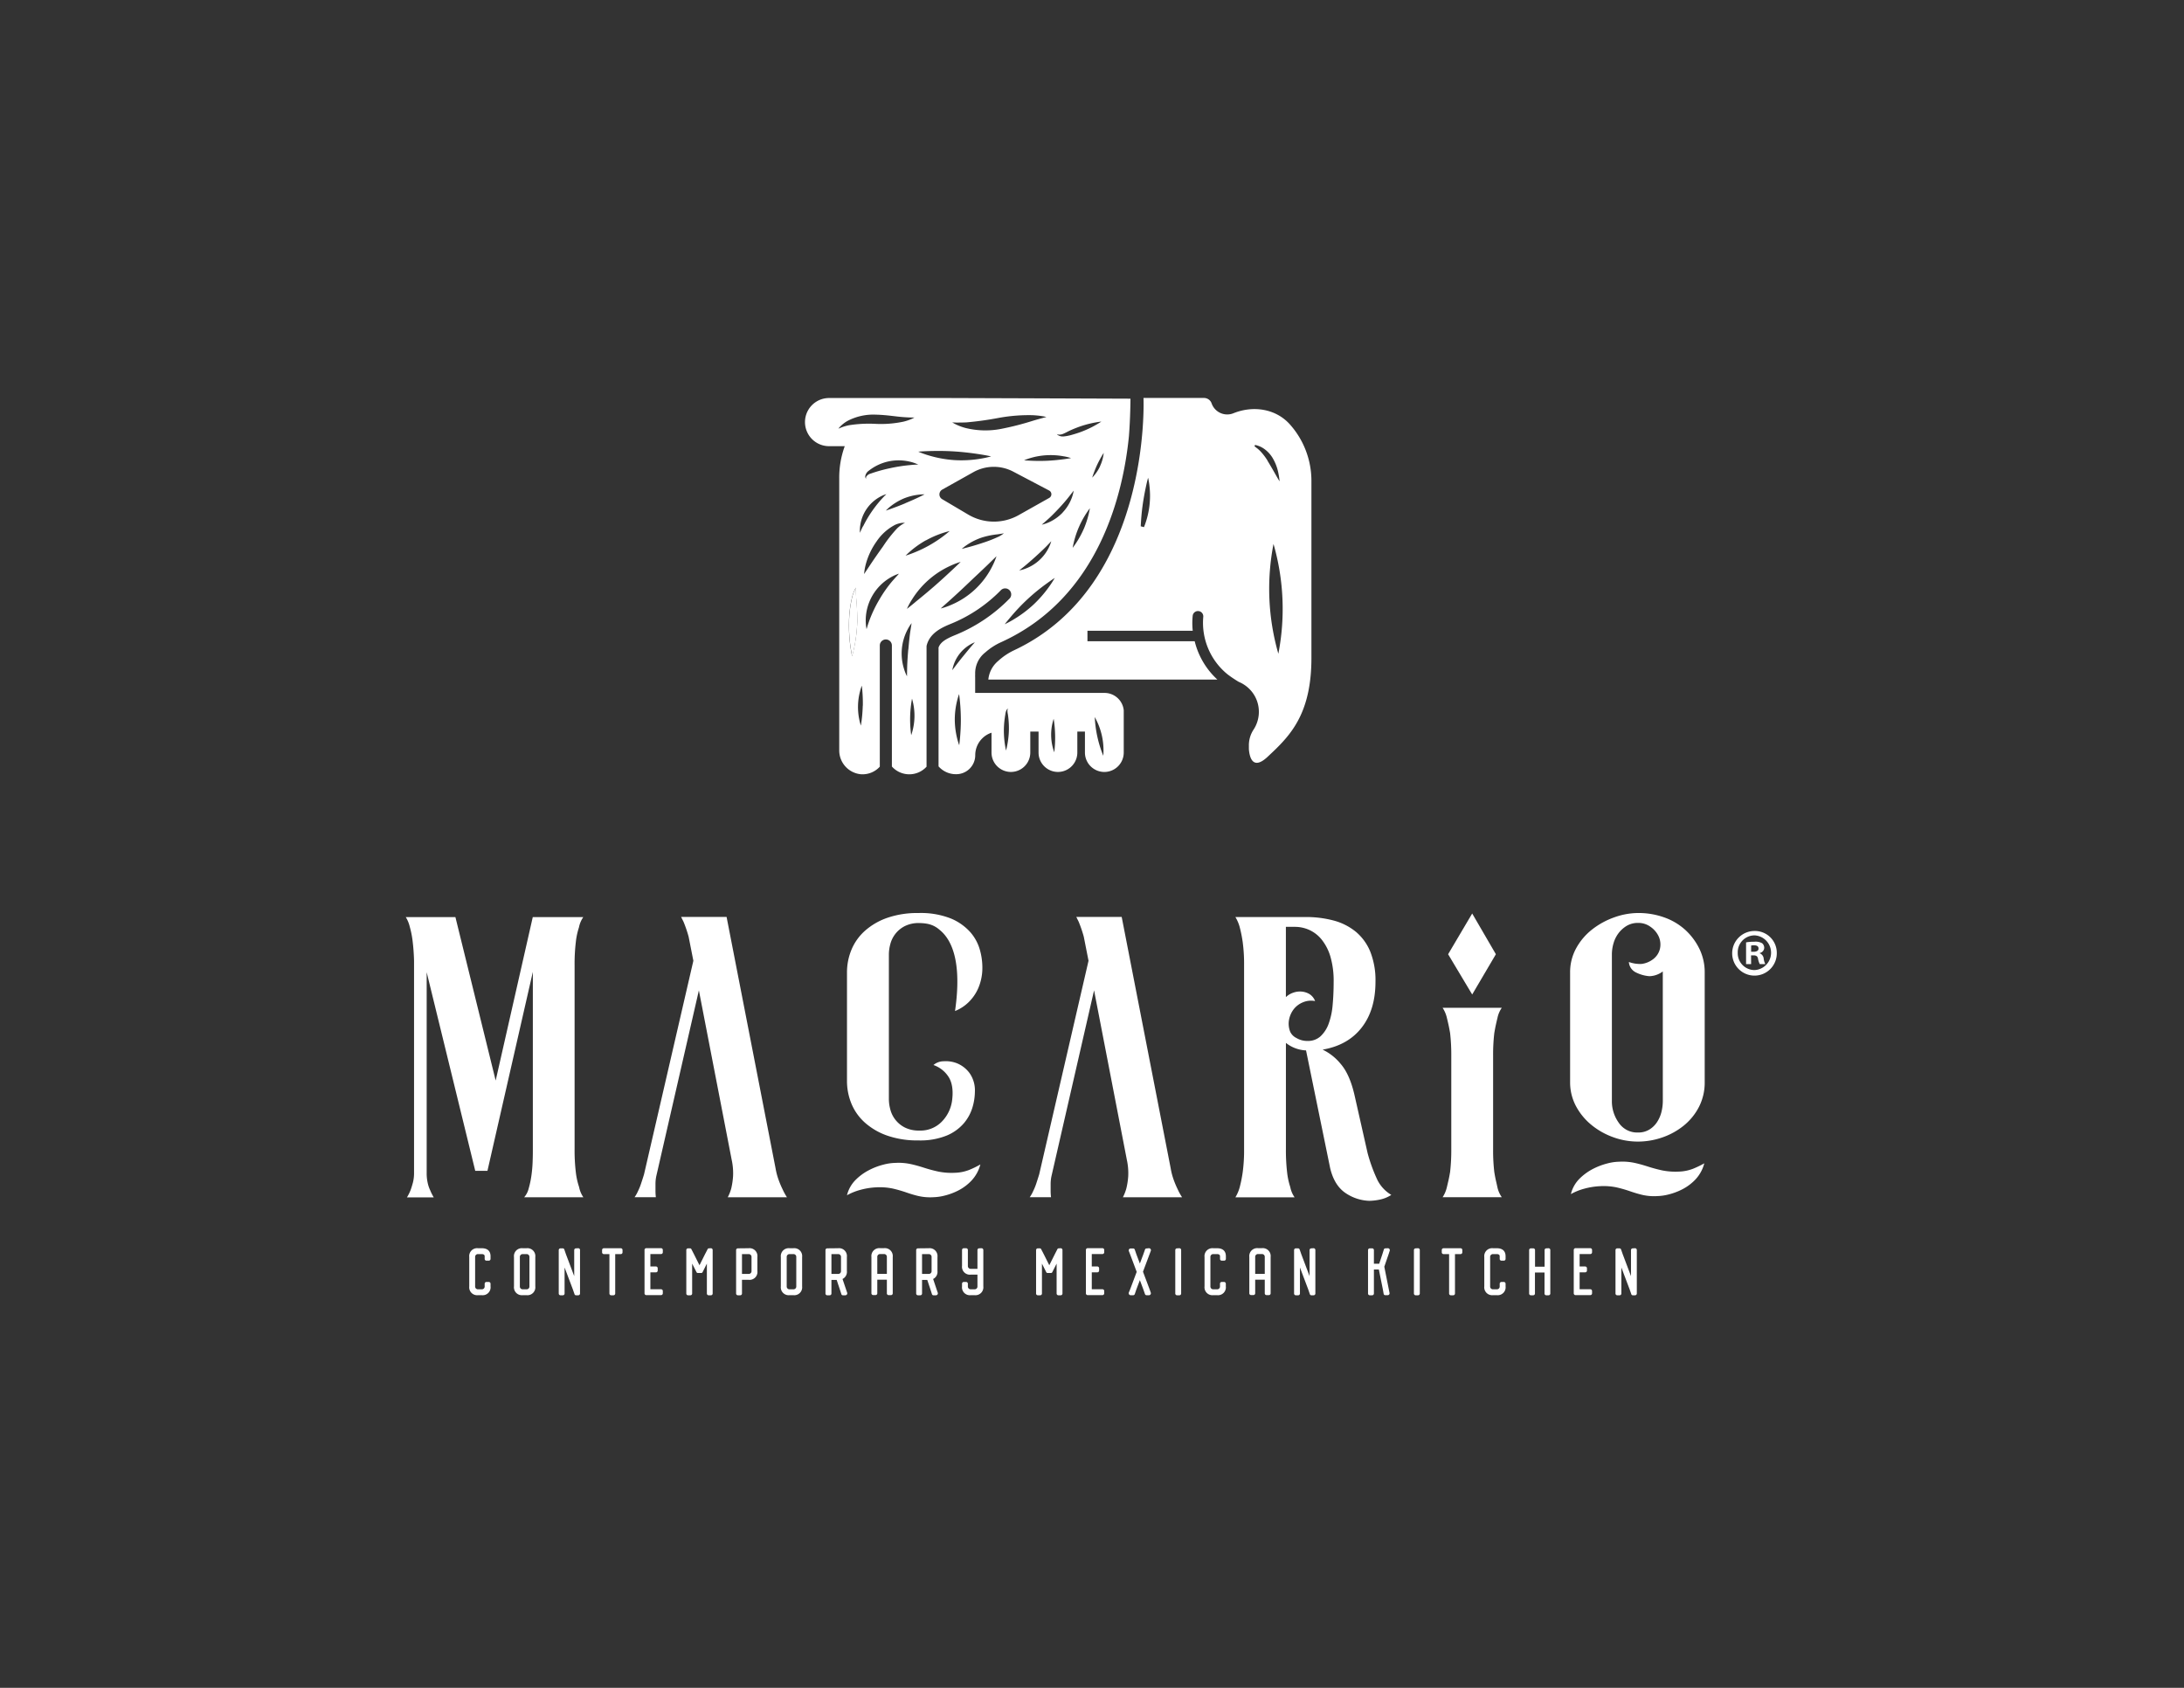 <svg id="Capa_1" data-name="Capa 1" xmlns="http://www.w3.org/2000/svg" viewBox="0 0 792 612"><rect x="0" y="0" width="792" height="612" fill="#333333" stroke="none"/><defs><style>.cls-1{fill:#fff;}</style></defs><title>logo-macario-blanco</title><path class="cls-1" d="M310.41,213.07a13.94,13.94,0,0,0-1.39,3.52,42,42,0,0,0-1.11,8.85,54.31,54.31,0,0,0,1.13,12.5,54.48,54.48,0,0,0,1.83-12.43,84.28,84.28,0,0,0-.37-8.77C310.35,214.52,310.41,213.07,310.41,213.07Z"/><path class="cls-1" d="M467.67,153.78c-5.14-5.64-13.29-6.8-20.38-3.94a6,6,0,0,1-7.9-3.54,2.93,2.93,0,0,0-2.72-2h-22s3.09,68-46.9,91.47a23.15,23.15,0,0,0-5.74,3.84.6.6,0,0,0-.12.11,9.73,9.73,0,0,0-.74.69,10,10,0,0,0-2.76,6h83.06a27.88,27.88,0,0,1-8.23-13.89H394.35V228.7h38.18a25.65,25.65,0,0,1,0-5.54,1.93,1.93,0,0,1,3.83.4,24.07,24.07,0,0,0,8.86,21,44.08,44.08,0,0,0,4,2.68s0,0,0,0a11.87,11.87,0,0,1,3.85,2.57,11.63,11.63,0,0,1,3.44,8.29,11.76,11.76,0,0,1-1.84,6.33,10.35,10.35,0,0,0-1.78,5.6v.5c0,.23,0,.61,0,1.1.2,2.65,1.28,8.06,6.95,2.63.9-.84,1.81-1.7,2.73-2.59,6.52-6.41,13-14.5,13-33.06V174.55A30.74,30.74,0,0,0,467.67,153.78Zm-54,37.05c.1-1.91.27-4.51.65-7.34s.89-5.39,1.29-7.26.73-3,.73-3a24.83,24.83,0,0,1,.51,3.11,30.49,30.49,0,0,1-2,14.8Zm46-23.79a21.38,21.38,0,0,0-2.47-3.28,12.08,12.08,0,0,0-1.46-1.32.32.32,0,0,0,0,.07.61.61,0,0,1-.05-.11c-.28-.21-.54-.41-.76-.56l.19-.51h0a8.78,8.78,0,0,1,3.05,1.24,11,11,0,0,1,3.25,3.36,17.21,17.21,0,0,1,2.24,6,20.32,20.32,0,0,1,.36,2.6s-.55-.86-1.33-2.25S460.83,169,459.61,167Zm3.91,70a85.2,85.2,0,0,1-1.76-39.81,85.2,85.2,0,0,1,1.76,39.81Z"/><path class="cls-1" d="M400.42,251.25a2,2,0,0,0-.43,0,0,0,0,0,0,0,0,1.75,1.75,0,0,0-.39,0H353.63v-5.7a9,9,0,0,1,0-.91c0-.18,0-.34,0-.52a9.61,9.61,0,0,1,2.83-6.82c.23-.23.49-.45.74-.66l.12-.09a22.68,22.68,0,0,1,5.74-3.71c35.67-16.19,44.31-54.23,46.33-74.69h0c.54-6.75.56-13.59.56-13.59l-37.28-.14-28.64-.1H300.65a8.73,8.73,0,1,0,0,17.46h5.69a33.26,33.26,0,0,0-2,11.71V272a8.66,8.66,0,0,0,7.9,8.74,8.46,8.46,0,0,0,6.81-2.75V234.05a2.19,2.19,0,0,1,4.38,0v43.88A8.47,8.47,0,0,0,336,278V234.49a2.14,2.14,0,0,1,.08-.58c1.19-4.33,5.15-6.26,8.77-7.73a53.54,53.54,0,0,0,18-12.07,2.19,2.19,0,1,1,3.12,3.06,58,58,0,0,1-19.51,13.07c-3.32,1.35-5.42,2.55-6.11,4.57v43.07a8.4,8.4,0,0,0,6.33,2.84h.08a6.89,6.89,0,0,0,6.9-6.89,8.54,8.54,0,0,1,2.51-6.06,8.42,8.42,0,0,1,3.39-2.09v7.19a7,7,0,1,0,14.06,0v-7.61h3v7.61a7,7,0,1,0,14.06,0v-7.61h2.76v7.61a7,7,0,0,0,14.07,0V257.54h0A7,7,0,0,0,400.42,251.25Zm-15-65.46a15.82,15.82,0,0,1-5.16,3.64,13,13,0,0,1-2.48.82l1.92-1.69c1.17-1,2.66-2.5,4.23-4.17s2.92-3.26,3.87-4.49l1.56-2a13.37,13.37,0,0,1-.66,2.53A15.57,15.57,0,0,1,385.39,185.79Zm-4.19,10.45a12.78,12.78,0,0,1-.87,2.25,15.38,15.38,0,0,1-8.44,7.68,13.1,13.1,0,0,1-2.31.66l1.84-1.48c1.12-.91,2.59-2.18,4.16-3.61s3-2.77,4-3.8Zm11.76-4.4a34.09,34.09,0,0,1-4,6.81,33.48,33.48,0,0,1,6.25-14.37A34.09,34.09,0,0,1,393,191.84Zm5.94-22.79a15.15,15.15,0,0,1-2.86,4.14,40,40,0,0,1,1.79-4.64,39.05,39.05,0,0,1,2.39-4.35A14.89,14.89,0,0,1,398.9,169.05Zm-15-11.47a3.25,3.25,0,0,0,1.65-.3c.66-.25,1.44-.71,2.38-1.15s2-.87,3.07-1.27a37.36,37.36,0,0,1,8.37-2,37.09,37.09,0,0,1-7.68,3.85c-1.11.4-2.18.72-3.18,1a15.16,15.16,0,0,1-2.76.53,3.33,3.33,0,0,1-2-.39,1.72,1.72,0,0,1-.53-.48A1.86,1.86,0,0,0,383.86,157.58Zm2,7.9a20.2,20.2,0,0,1,2.48.62s-1,.19-2.51.39-3.65.46-6,.57-4.44.07-6,0-2.54-.15-2.54-.15a20.56,20.56,0,0,1,2.41-.86,25.65,25.65,0,0,1,6-1A25.94,25.94,0,0,1,385.86,165.48Zm-39.22-12.26c.88,0,2.15,0,3.67-.06a117.17,117.17,0,0,0,11.7-1.62,60.75,60.75,0,0,1,12.23-1,31.34,31.34,0,0,1,3.79.38c.88.15,1.37.28,1.37.28s-1.94.49-4.92,1.37a102.87,102.87,0,0,1-11.82,3,30,30,0,0,1-12.57-.38,19.38,19.38,0,0,1-3.61-1.35c-.8-.41-1.22-.68-1.22-.68Zm-9.76,10.34c2.41-.07,5.71-.1,9.32.14s6.88.68,9.27,1.06,3.88.72,3.88.72a33.18,33.18,0,0,1-3.88.85,41.53,41.53,0,0,1-9.47.5,42.11,42.11,0,0,1-9.33-1.71,32.82,32.82,0,0,1-3.74-1.35S334.46,163.63,336.88,163.56Zm-1.15,32.37a34.84,34.84,0,0,1,8.59-3.38,45.79,45.79,0,0,1-16,8.93A34.41,34.41,0,0,1,335.73,195.93Zm-7.42-13.48c-1.91.81-3.68,1.46-5,1.94s-2.15.75-2.15.75a17.51,17.51,0,0,1,1.7-1.54,21,21,0,0,1,4.73-2.82,20.24,20.24,0,0,1,5.33-1.39,16.5,16.5,0,0,1,2.29-.14s-.78.41-2,1S330.22,181.66,328.31,182.45Zm4.64-14s-1.24,0-3.13.2a58.18,58.18,0,0,0-7.15,1.12,55.72,55.72,0,0,0-7,1.95,2.74,2.74,0,0,0-1.61,1.13.86.86,0,0,0,0,.75,1,1,0,0,1-.37-.83,3.09,3.09,0,0,1,1.37-2.15,17.55,17.55,0,0,1,7.05-3.31,17.74,17.74,0,0,1,7.79.09,15.06,15.06,0,0,1,2.24.71ZM305.08,155l-1.06.43a11,11,0,0,1,.77-.87,11.75,11.75,0,0,1,2.55-1.94,20.21,20.21,0,0,1,10.21-2.27c4,.09,7.41.71,9.94.88,1.26.1,2.3.15,3,.15h1.14s-.35.2-1,.51a18,18,0,0,1-3,1,39.73,39.73,0,0,1-10.13.8,46,46,0,0,0-9.57.49A17.58,17.58,0,0,0,305.08,155Zm5.79,70.51A54.48,54.48,0,0,1,309,237.94a54.31,54.31,0,0,1-1.13-12.5,42,42,0,0,1,1.11-8.85,13.94,13.94,0,0,1,1.39-3.52s-.06,1.45.09,3.67A84.28,84.28,0,0,1,310.87,225.51Zm2,30.36a54.56,54.56,0,0,1-.68,7.23,18.51,18.51,0,0,1-.56-2.1,22.32,22.32,0,0,1,.25-10.32,16.54,16.54,0,0,1,.65-2.07A55.58,55.58,0,0,1,312.9,255.87Zm.05-65c-.35.69-.63,1.28-.8,1.69l-.3.64,0-.71a11.6,11.6,0,0,1,.13-1.93A14.08,14.08,0,0,1,319,180.21a11.84,11.84,0,0,1,1.76-.82l.67-.23-.49.5c-.33.31-.77.79-1.29,1.36a45,45,0,0,0-3.67,4.69A43.33,43.33,0,0,0,313,190.83ZM314,204.48a25.68,25.68,0,0,1,3.81-8.06,18.31,18.31,0,0,1,6.69-6.07,8.47,8.47,0,0,1,2.68-.77,5.62,5.62,0,0,1,.74,0h.26l-.23.12c-.15.07-.36.19-.63.35a11.51,11.51,0,0,0-2,1.55,47.68,47.68,0,0,0-5.12,6.55c-1.91,2.66-3.61,5.12-4.85,7l-2,3A20.27,20.27,0,0,1,314,204.48Zm11.37,4.26c-.44.44-1,1.1-1.74,1.92a45.74,45.74,0,0,0-4.72,6.7,46.63,46.63,0,0,0-3.55,7.37c-.37,1-.67,1.87-.83,2.46l-.28.93s-.07-.34-.17-1a17.65,17.65,0,0,1-.13-2.69,18.07,18.07,0,0,1,8.76-14.91,16.45,16.45,0,0,1,2.4-1.2L326,208Zm4,26.8c-.23,2.61-.37,5-.41,6.77s-.05,2.91-.05,2.91a15.1,15.1,0,0,1-1.1-2.75,18.62,18.62,0,0,1,1.21-14,15.45,15.45,0,0,1,1.56-2.52s-.18,1.17-.45,2.88S329.63,232.94,329.4,235.54Zm1.06,31a42.72,42.72,0,0,1-.38-6.62,42,42,0,0,1,.68-6.59,21.86,21.86,0,0,1,.89,6.63A21.54,21.54,0,0,1,330.46,266.5Zm1.46-48.18c-1.71,1.42-2.86,2.31-3,2.41a23.66,23.66,0,0,1,1.85-3.42,32,32,0,0,1,14-12.24,26.71,26.71,0,0,1,3.64-1.38c-.13.13-1.16,1.15-2.78,2.66s-4.08,3.81-6.73,6.12S333.76,216.82,331.92,218.32ZM361,202.72a26.75,26.75,0,0,1-1.27,2.82,29.41,29.41,0,0,1-14.63,13.71,25.89,25.89,0,0,1-2.89,1.09c-.6.16-1,.28-1.07.29l.82-.75,2.25-2c1.89-1.7,4.4-4,7.13-6.61s5.23-4.91,7.05-6.69l2.17-2.12.81-.77Zm.95-8.05a47,47,0,0,1-5.37,2.1c-2.09.7-4,1.26-5.46,1.65s-2.36.61-2.36.61a17.34,17.34,0,0,1,1.95-1.49,22.32,22.32,0,0,1,5.26-2.61,28.73,28.73,0,0,1,5.69-1.18c1.46-.2,2.39-.38,2.39-.38A11.23,11.23,0,0,1,362,194.67Zm-10.86-8.1L341.67,181a2,2,0,0,1,.05-3.49L353,171.19a15.17,15.17,0,0,1,14.46-.17l13,6.84a1.53,1.53,0,0,1,0,2.7l-11.09,6.24A18.28,18.28,0,0,1,351.09,186.57Zm15.62,36.9a71.2,71.2,0,0,1,12.78-11.83c1.83-1.33,3-2.09,3-2.09a33.56,33.56,0,0,1-2,3.12,43.67,43.67,0,0,1-5.8,6.64,43.24,43.24,0,0,1-7.08,5.28,33.15,33.15,0,0,1-3.26,1.75S365.24,225.19,366.71,223.47Zm-18.56,44c-.15,1.69-.3,2.75-.3,2.75a23.55,23.55,0,0,1-.8-2.67,29.19,29.19,0,0,1-.81-6.6,28.43,28.43,0,0,1,.78-6.61,24.06,24.06,0,0,1,.78-2.67s.16,1.06.32,2.75.31,4,.32,6.52S348.29,265.77,348.15,267.46Zm4.09-33.11c-.77.9-1.79,2.14-2.9,3.5s-2.1,2.63-2.82,3.58L345.34,243a11.34,11.34,0,0,1,.49-1.92,13.46,13.46,0,0,1,5.91-7.32,10.88,10.88,0,0,1,1.78-.88Zm12.59,37.79a34,34,0,0,1-.79-7.71,35,35,0,0,1,.54-5.44,4.17,4.17,0,0,1,.51-1.68.65.65,0,0,1,.58-.3.56.56,0,0,0-.33.43,5.73,5.73,0,0,0,.16,1.57,35.28,35.28,0,0,1,.37,5.45A33.43,33.43,0,0,1,364.83,272.14Zm17.49.63a18.6,18.6,0,0,1-.22-12.15,44.16,44.16,0,0,1,.22,12.15Zm17.79,1.3a42.12,42.12,0,0,1-2.16-6.91A43.29,43.29,0,0,1,397,260a24.6,24.6,0,0,1,3.09,14.09Z"/><path class="cls-1" d="M208.81,425a66.85,66.85,0,0,1-.44-8.37V350a66.85,66.85,0,0,1,.44-8.37,26,26,0,0,1,1.14-5.37,9.81,9.81,0,0,1,1.57-3.72H193.2l-13.45,59.26-14.6-59.26h-18a11.6,11.6,0,0,1,1.43,3.44,33.47,33.47,0,0,1,1,4.86,74.09,74.09,0,0,1,.57,7.59v76.87a13.86,13.86,0,0,1-.43,3.57c-.29,1.06-.58,2-.86,2.73a15.8,15.8,0,0,1-1.29,2.57h9.73a17.59,17.59,0,0,1-1.29-2.57,11.79,11.79,0,0,1-.92-2.73,15.37,15.37,0,0,1-.36-3.43V352.53l17.61,72h4.43l16.46-72.14v64.27c0,1.14,0,2.57-.07,4.29a47.23,47.23,0,0,1-.43,5.16,34.27,34.27,0,0,1-1,4.79,7.48,7.48,0,0,1-1.65,3.22h21.47A9.81,9.81,0,0,1,210,430.4,26,26,0,0,1,208.81,425Z"/><path class="cls-1" d="M265.2,430.83a15.45,15.45,0,0,1-1.29,3.29h21.47a20.85,20.85,0,0,1-1.57-2.86,33.52,33.52,0,0,1-1.43-3.37,25.06,25.06,0,0,1-1.15-4.36L272.36,378l-8.87-45.52H247l.86,1.72a46,46,0,0,1,1.86,5.44l1.72,8.73-17.89,77.44q-.57,1.86-1.08,3.36a20,20,0,0,1-1.07,2.65,12.79,12.79,0,0,1-1.29,2.29h7.73a20.66,20.66,0,0,1-.14-2.43v-2.44a14,14,0,0,1,.28-2.72l15.46-67.42,11.89,61.41a22.57,22.57,0,0,1,.5,6.09A27.77,27.77,0,0,1,265.2,430.83Z"/><path class="cls-1" d="M351.16,363.48a16.1,16.1,0,0,0,3.65-5.3,18.77,18.77,0,0,0,1.43-7.66,23.47,23.47,0,0,0-.93-6.22,16.45,16.45,0,0,0-3.44-6.3,19.45,19.45,0,0,0-7-4.94,29.5,29.5,0,0,0-11.81-2,33.24,33.24,0,0,0-11.24,1.72,24.15,24.15,0,0,0-8.08,4.65,18.91,18.91,0,0,0-4.94,6.87,21.44,21.44,0,0,0-1.65,8.37v39.22a21.49,21.49,0,0,0,1.65,8.38,18.91,18.91,0,0,0,4.94,6.87,24.15,24.15,0,0,0,8.08,4.65,33.24,33.24,0,0,0,11.24,1.72,25.53,25.53,0,0,0,10.31-1.79,16.56,16.56,0,0,0,6.22-4.51,15.89,15.89,0,0,0,3.08-5.73,20.46,20.46,0,0,0,.86-5.58,10.86,10.86,0,0,0-1.93-6.8,10.72,10.72,0,0,0-4.44-3.51,11,11,0,0,0-5-.78,5.66,5.66,0,0,0-3.65,1.36,10.65,10.65,0,0,1,5.73,4.72q1.71,3.15,1,8.3a13.43,13.43,0,0,1-3.65,7.45,10.75,10.75,0,0,1-8.23,3.29,11.2,11.2,0,0,1-5.3-1.14,10.18,10.18,0,0,1-5.22-6.59,14.67,14.67,0,0,1-.5-3.58V346a14.61,14.61,0,0,1,.5-3.58,10.18,10.18,0,0,1,5.22-6.59,11.2,11.2,0,0,1,5.3-1.14,14.38,14.38,0,0,1,2.62.22,9.25,9.25,0,0,1,4,1.64c.29.22.58.45.84.68,0,0,0,0,0,0,4.2,3.42,8.12,11.29,5.51,29.36A15,15,0,0,0,351.16,363.48Zm.21,60.76a15.46,15.46,0,0,1-5,1,24.47,24.47,0,0,1-6.08-.43c-1.77-.38-3.46-.84-5.08-1.36s-3.27-1-4.94-1.36a21,21,0,0,0-5.65-.43,18.3,18.3,0,0,0-4.3.64,24.12,24.12,0,0,0-5.22,2,19.37,19.37,0,0,0-4.87,3.57,11.84,11.84,0,0,0-3.08,5.52,21.42,21.42,0,0,1,4.8-1.94,26.32,26.32,0,0,1,5.79-.93,23,23,0,0,1,5.94.43,48,48,0,0,1,4.8,1.36c1.52.53,3,1,4.58,1.36a19.33,19.33,0,0,0,5.44.43,18.37,18.37,0,0,0,4-.57,23,23,0,0,0,5-1.86,17.64,17.64,0,0,0,4.79-3.58,13.6,13.6,0,0,0,3.23-5.87A32.43,32.43,0,0,1,351.37,424.24Z"/><path class="cls-1" d="M408.48,430.83a16,16,0,0,1-1.28,3.29h21.47a19.85,19.85,0,0,1-1.58-2.86,33.52,33.52,0,0,1-1.43-3.37,24.22,24.22,0,0,1-1.14-4.36L415.64,378l-8.87-45.52H390.31l.85,1.72a46,46,0,0,1,1.86,5.44l1.72,8.73-17.89,77.44c-.38,1.24-.74,2.36-1.07,3.36a21.35,21.35,0,0,1-1.08,2.65,12.79,12.79,0,0,1-1.29,2.29h7.73a20.66,20.66,0,0,1-.14-2.43v-2.44a14.09,14.09,0,0,1,.29-2.72l15.46-67.42,11.88,61.41a22.57,22.57,0,0,1,.5,6.09A26.57,26.57,0,0,1,408.48,430.83Z"/><path class="cls-1" d="M499.52,427.89a58.47,58.47,0,0,1-3.58-9.8l-4.72-20.9q-1.73-7.59-5-11.38a19.11,19.11,0,0,0-6.59-5.22q9.17-1.57,14.17-8t5-16.61a28.13,28.13,0,0,0-1.87-10.87,18.48,18.48,0,0,0-5.22-7.23,21.29,21.29,0,0,0-8-4.08,38.79,38.79,0,0,0-10.37-1.29H448a14.19,14.19,0,0,1,1.58,3.72,48,48,0,0,1,1.07,5.37,58.85,58.85,0,0,1,.5,8.37v66.71a58.85,58.85,0,0,1-.5,8.37,48,48,0,0,1-1.07,5.37,14.19,14.19,0,0,1-1.58,3.72h21.47a9.65,9.65,0,0,1-1.57-3.72,26.58,26.58,0,0,1-1.15-5.37,69.08,69.08,0,0,1-.43-8.37V378.15a12.59,12.59,0,0,0,7.3,2.72l8.74,42.66q1.42,6,5.22,8.8a16.27,16.27,0,0,0,8.95,3.08,20.2,20.2,0,0,0,3.79-.43,12,12,0,0,0,4.22-1.72A13.15,13.15,0,0,1,499.52,427.89Zm-25.33-50.45a7.72,7.72,0,0,1-4.08-1.08,4.78,4.78,0,0,1-2.22-2.22,7.86,7.86,0,0,1-.43-4.43,9,9,0,0,1,1.71-3.8,8.14,8.14,0,0,1,3.37-2.5,7.52,7.52,0,0,1,4.36-.43,5.08,5.08,0,0,0-2-2.51,6.67,6.67,0,0,0-2.86-.93,7.32,7.32,0,0,0-3.15.43,7,7,0,0,0-2.58,1.58V336.07h3.44a12.62,12.62,0,0,1,4.94,1.07,12.37,12.37,0,0,1,4.51,3.44,18.09,18.09,0,0,1,3.22,6.15,31.48,31.48,0,0,1,1.21,9.38c0,2.86-.12,5.61-.36,8.23a26.05,26.05,0,0,1-1.43,6.8,11.64,11.64,0,0,1-2.93,4.58A6.72,6.72,0,0,1,474.19,377.44Z"/><path class="cls-1" d="M542.46,428c-.19-.86-.38-1.86-.57-3a67.55,67.55,0,0,1-.43-8.3V382.88a67.61,67.61,0,0,1,.43-8.31q.29-1.71.57-3c.19-.86.38-1.67.57-2.44a9.88,9.88,0,0,1,1.58-3.72H523.14a11.45,11.45,0,0,1,1.57,3.72c.19.77.38,1.58.57,2.44s.38,1.86.58,3a69.66,69.66,0,0,1,.43,8.31v33.78a69.6,69.6,0,0,1-.43,8.3c-.2,1.15-.38,2.15-.58,3s-.38,1.67-.57,2.43a11.26,11.26,0,0,1-1.57,3.72h21.47A9.88,9.88,0,0,1,543,430.4C542.84,429.64,542.65,428.82,542.46,428Zm-8.59-96.77L525.14,346l8.73,14.6,8.59-14.6Z"/><path class="cls-1" d="M616.25,344a23,23,0,0,0-5.15-6.87,22.51,22.51,0,0,0-7.66-4.51,27.62,27.62,0,0,0-9.31-1.57,26,26,0,0,0-8.73,1.57,28.25,28.25,0,0,0-8,4.37,22.09,22.09,0,0,0-5.8,6.8,18,18,0,0,0-2.22,8.87v39.65a18.3,18.3,0,0,0,2.07,8.66,22.4,22.4,0,0,0,5.52,6.8,26.45,26.45,0,0,0,7.87,4.51,26.08,26.08,0,0,0,9.16,1.65,26.9,26.9,0,0,0,8.8-1.5,25.53,25.53,0,0,0,7.8-4.3,21.24,21.24,0,0,0,5.52-6.8,19.36,19.36,0,0,0,2.07-9V352.67A19.37,19.37,0,0,0,616.25,344ZM603,399.19a16.62,16.62,0,0,1-.5,4,11.85,11.85,0,0,1-1.58,3.65,8.74,8.74,0,0,1-2.79,2.72,7.63,7.63,0,0,1-4.15,1.08,8.05,8.05,0,0,1-6.94-3.51,13.35,13.35,0,0,1-2.51-7.95v-53.1a14.25,14.25,0,0,1,.58-4,11.17,11.17,0,0,1,1.78-3.65,10.6,10.6,0,0,1,3-2.72,8,8,0,0,1,4.22-1.07,7.44,7.44,0,0,1,4.44,1.43,8.68,8.68,0,0,1,2.93,3.43,7.11,7.11,0,0,1,.51,4.37,6.6,6.6,0,0,1-2.72,4.08,8.6,8.6,0,0,1-4,1.57,11.9,11.9,0,0,1-4.58-.71,4.52,4.52,0,0,0,2.43,3.72,13.23,13.23,0,0,0,5,1.43,8.4,8.4,0,0,0,4.87-1.72Zm10.88,24.62a15.46,15.46,0,0,1-5,1,24.59,24.59,0,0,1-6.09-.43c-1.76-.38-3.46-.84-5.08-1.36s-3.27-1-4.94-1.36a21,21,0,0,0-5.65-.43,18.16,18.16,0,0,0-4.29.64,24.87,24.87,0,0,0-5.23,2,19.92,19.92,0,0,0-4.87,3.58,11.87,11.87,0,0,0-3.07,5.52,21.13,21.13,0,0,1,4.79-1.94,26.31,26.31,0,0,1,5.8-.93,23,23,0,0,1,5.94.43A47.07,47.07,0,0,1,591,431.9c1.53.53,3.06,1,4.58,1.36a19,19,0,0,0,5.44.43,18.29,18.29,0,0,0,4-.57,23,23,0,0,0,5-1.86,17.68,17.68,0,0,0,4.8-3.58,13.49,13.49,0,0,0,3.22-5.87A33.69,33.69,0,0,1,613.89,423.81Z"/><path class="cls-1" d="M174.7,452.6c2.06,0,3.19,1,3.19,2.92v.93a.64.64,0,0,1-.66.66h-.81a.64.64,0,0,1-.66-.66v-.93c0-.51-.36-.79-1.06-.79h-1.34a1,1,0,0,0-1.06,1.06v10.64a1,1,0,0,0,1.06,1.06h1.34a1,1,0,0,0,1.06-1.06v-.94a.64.64,0,0,1,.66-.66h.81a.64.64,0,0,1,.66.66v.94a2.86,2.86,0,0,1-3.19,3.19h-1.34a2.87,2.87,0,0,1-3.19-3.19V455.79a2.87,2.87,0,0,1,3.19-3.19Z"/><path class="cls-1" d="M190.92,452.6a2.87,2.87,0,0,1,3.2,3.19v10.64a2.87,2.87,0,0,1-3.2,3.19h-1.34a2.87,2.87,0,0,1-3.19-3.19V455.79a2.87,2.87,0,0,1,3.19-3.19Zm-1.34,2.13a1,1,0,0,0-1.06,1.06v10.64a1,1,0,0,0,1.06,1.06h1.34a1,1,0,0,0,1.07-1.06V455.79a1,1,0,0,0-1.07-1.06Z"/><path class="cls-1" d="M209.68,452.6a.64.64,0,0,1,.66.66V469a.64.64,0,0,1-.66.66h-.79a.56.56,0,0,1-.55-.41l-.6-1.72-3-7.95V469a.64.64,0,0,1-.66.66h-.8a.64.64,0,0,1-.66-.66v-15.7a.64.64,0,0,1,.66-.66h.78a.62.62,0,0,1,.58.41l.59,1.72,3,7.95v-9.42a.64.64,0,0,1,.66-.66Z"/><path class="cls-1" d="M225.1,452.6a.63.63,0,0,1,.65.66v.81a.63.63,0,0,1-.65.66h-2V469a.64.64,0,0,1-.66.66h-.81A.64.64,0,0,1,221,469V454.73h-2a.64.64,0,0,1-.66-.66v-.81a.64.64,0,0,1,.66-.66Z"/><path class="cls-1" d="M239.7,452.58a.64.64,0,0,1,.66.66v.81a.64.64,0,0,1-.66.66h-3.85v4.51h2a.63.63,0,0,1,.66.66v.8a.63.63,0,0,1-.66.66h-2v6.13h3.85a.64.64,0,0,1,.66.66v.81a.64.64,0,0,1-.66.66h-5.32a.63.63,0,0,1-.65-.66v-15.7a.63.63,0,0,1,.65-.66Z"/><path class="cls-1" d="M257.78,452.6a.64.64,0,0,1,.66.66V469a.64.64,0,0,1-.66.66H257a.64.64,0,0,1-.66-.66V458.18l-1.55,3.08a.53.53,0,0,1-.51.32h-1.19a.53.53,0,0,1-.52-.32L251,458.18V469a.64.64,0,0,1-.66.66h-.81a.63.63,0,0,1-.65-.66v-15.7a.63.63,0,0,1,.65-.66h.71a.52.52,0,0,1,.49.32l.93,1.81,2,4,2-4,.94-1.81a.5.5,0,0,1,.49-.32Z"/><path class="cls-1" d="M271.47,452.6a2.86,2.86,0,0,1,3.19,3.19v5.06a2.86,2.86,0,0,1-3.19,3.2h-2.4V469a.64.64,0,0,1-.66.66h-.81a.64.64,0,0,1-.66-.66v-15.7a.64.64,0,0,1,.66-.66Zm-2.4,2.13v7.19h2.4a1,1,0,0,0,1.06-1.07v-5.06a1,1,0,0,0-1.06-1.06Z"/><path class="cls-1" d="M287.69,452.6a2.86,2.86,0,0,1,3.19,3.19v10.64a2.86,2.86,0,0,1-3.19,3.19h-1.34a2.87,2.87,0,0,1-3.19-3.19V455.79a2.87,2.87,0,0,1,3.19-3.19Zm-1.34,2.13a1,1,0,0,0-1.06,1.06v10.64a1,1,0,0,0,1.06,1.06h1.34a1,1,0,0,0,1.07-1.06V455.79a1,1,0,0,0-1.07-1.06Z"/><path class="cls-1" d="M303.92,452.6a2.86,2.86,0,0,1,3.19,3.19v5.06a2.86,2.86,0,0,1-1.58,2.9l1.26,3.74.4,1.17a.71.71,0,0,1-.7,1h-.83a.56.56,0,0,1-.55-.41l-.56-1.72-1.14-3.44h-1.9V469a.64.64,0,0,1-.66.66H300a.63.63,0,0,1-.65-.66v-15.7a.63.63,0,0,1,.65-.66Zm-2.41,2.13v7.19h2.41a1,1,0,0,0,1.06-1.07v-5.06a1,1,0,0,0-1.06-1.06Z"/><path class="cls-1" d="M320.54,452.58a2.87,2.87,0,0,1,3.2,3.19v13.17a.64.64,0,0,1-.66.66h-.81a.64.64,0,0,1-.66-.66V464h-3.47v4.92a.64.64,0,0,1-.66.66h-.81a.64.64,0,0,1-.66-.66V455.77a2.87,2.87,0,0,1,3.19-3.19Zm-1.34,2.13a1,1,0,0,0-1.06,1.06v6.13h3.47v-6.13a1,1,0,0,0-1.07-1.06Z"/><path class="cls-1" d="M336.77,452.6a2.86,2.86,0,0,1,3.19,3.19v5.06a2.87,2.87,0,0,1-1.57,2.9l1.25,3.74.4,1.17a.71.71,0,0,1-.7,1h-.83a.56.56,0,0,1-.55-.41l-.55-1.72-1.15-3.44h-1.89V469a.64.64,0,0,1-.66.66h-.81a.64.64,0,0,1-.66-.66v-15.7a.64.64,0,0,1,.66-.66Zm-2.4,2.13v7.19h2.4a1,1,0,0,0,1.06-1.07v-5.06a1,1,0,0,0-1.06-1.06Z"/><path class="cls-1" d="M355.93,452.6a.64.64,0,0,1,.66.66v13.17a2.87,2.87,0,0,1-3.19,3.19h-1.34a2.86,2.86,0,0,1-3.19-3.19v-.94a.63.63,0,0,1,.65-.66h.81a.64.64,0,0,1,.66.66v.94a1,1,0,0,0,1.07,1.06h1.34a1,1,0,0,0,1.06-1.06v-4.26h-2.4a2.85,2.85,0,0,1-3.19-3.19v-5.72a.63.63,0,0,1,.65-.66h.81a.64.64,0,0,1,.66.66V459a1,1,0,0,0,1.07,1.07h2.4v-6.79a.64.64,0,0,1,.66-.66Z"/><path class="cls-1" d="M384.63,452.6a.64.64,0,0,1,.66.66V469a.64.64,0,0,1-.66.66h-.8a.64.64,0,0,1-.66-.66V458.18l-1.56,3.08a.51.51,0,0,1-.51.32h-1.19a.53.53,0,0,1-.51-.32l-1.55-3.08V469a.64.64,0,0,1-.66.66h-.81a.64.64,0,0,1-.66-.66v-15.7a.64.64,0,0,1,.66-.66h.7a.51.51,0,0,1,.49.32l.94,1.81,2,4,2-4,.93-1.81a.52.52,0,0,1,.49-.32Z"/><path class="cls-1" d="M399.77,452.58a.64.64,0,0,1,.66.66v.81a.64.64,0,0,1-.66.66h-3.85v4.51h2a.64.64,0,0,1,.66.66v.8a.64.64,0,0,1-.66.66h-2v6.13h3.85a.64.64,0,0,1,.66.66v.81a.64.64,0,0,1-.66.66h-5.32a.64.64,0,0,1-.66-.66v-15.7a.64.64,0,0,1,.66-.66Z"/><path class="cls-1" d="M416.61,452.6a.71.71,0,0,1,.7,1l-2.82,7.51,2.4,6.38.4,1.15a.71.71,0,0,1-.7,1h-.81a.61.61,0,0,1-.57-.41l-.6-1.72-1.25-3.34-1.26,3.34-.59,1.72a.62.62,0,0,1-.58.41h-.87a.73.73,0,0,1-.7-1l.45-1.09,2.4-6.38-2.4-6.38-.43-1.11a.71.71,0,0,1,.68-1h.87a.62.62,0,0,1,.58.41l.59,1.72,1.26,3.34,1.25-3.34.62-1.75a.57.57,0,0,1,.55-.38Z"/><path class="cls-1" d="M427.67,452.6a.64.64,0,0,1,.66.66V469a.64.64,0,0,1-.66.66h-.81a.64.64,0,0,1-.66-.66v-15.7a.64.64,0,0,1,.66-.66Z"/><path class="cls-1" d="M441.36,452.6c2.06,0,3.19,1,3.19,2.92v.93a.64.64,0,0,1-.66.66h-.81a.63.63,0,0,1-.65-.66v-.93c0-.51-.37-.79-1.07-.79H440a1,1,0,0,0-1.06,1.06v10.64a1,1,0,0,0,1.06,1.06h1.34a1,1,0,0,0,1.07-1.06v-.94a.63.63,0,0,1,.65-.66h.81a.64.64,0,0,1,.66.66v.94a2.86,2.86,0,0,1-3.19,3.19H440a2.87,2.87,0,0,1-3.19-3.19V455.79A2.87,2.87,0,0,1,440,452.6Z"/><path class="cls-1" d="M457.58,452.58a2.87,2.87,0,0,1,3.2,3.19v13.17a.64.64,0,0,1-.66.66h-.81a.64.64,0,0,1-.66-.66V464h-3.47v4.92a.64.64,0,0,1-.66.66h-.81a.64.64,0,0,1-.66-.66V455.77a2.88,2.88,0,0,1,3.2-3.19Zm-1.33,2.13a1,1,0,0,0-1.07,1.06v6.13h3.47v-6.13a1,1,0,0,0-1.07-1.06Z"/><path class="cls-1" d="M476.34,452.6a.64.64,0,0,1,.66.66V469a.64.64,0,0,1-.66.66h-.79a.57.57,0,0,1-.55-.41l-.59-1.72-3-7.95V469a.64.64,0,0,1-.66.66h-.81a.64.64,0,0,1-.66-.66v-15.7a.64.64,0,0,1,.66-.66h.79a.62.62,0,0,1,.57.41l.6,1.72,3,7.95v-9.42a.64.64,0,0,1,.66-.66Z"/><path class="cls-1" d="M503.24,452.6a.71.71,0,0,1,.7,1l-.38,1.17L502,459.3l1.89,9.49a.67.67,0,0,1-.68.83h-.85a.58.58,0,0,1-.6-.51l-.29-1.62-1.45-7.19h-1.79V469a.64.64,0,0,1-.66.66h-.81a.64.64,0,0,1-.66-.66v-15.7a.64.64,0,0,1,.66-.66h.81a.64.64,0,0,1,.66.66v4.92h1.92l1.15-3.45.53-1.7a.58.58,0,0,1,.57-.43Z"/><path class="cls-1" d="M514.21,452.6a.64.64,0,0,1,.66.66V469a.64.64,0,0,1-.66.66h-.81a.64.64,0,0,1-.66-.66v-15.7a.64.64,0,0,1,.66-.66Z"/><path class="cls-1" d="M529.63,452.6a.64.64,0,0,1,.66.66v.81a.64.64,0,0,1-.66.66h-2V469a.64.64,0,0,1-.66.66h-.81a.64.64,0,0,1-.66-.66V454.73h-2a.64.64,0,0,1-.66-.66v-.81a.64.64,0,0,1,.66-.66Z"/><path class="cls-1" d="M542.79,452.6c2.06,0,3.19,1,3.19,2.92v.93a.64.64,0,0,1-.66.66h-.81a.64.64,0,0,1-.66-.66v-.93c0-.51-.36-.79-1.06-.79h-1.34a1,1,0,0,0-1.07,1.06v10.64a1,1,0,0,0,1.07,1.06h1.34a1,1,0,0,0,1.06-1.06v-.94a.64.64,0,0,1,.66-.66h.81a.64.64,0,0,1,.66.66v.94a2.87,2.87,0,0,1-3.19,3.19h-1.34a2.87,2.87,0,0,1-3.19-3.19V455.79a2.87,2.87,0,0,1,3.19-3.19Z"/><path class="cls-1" d="M561.54,452.6a.64.64,0,0,1,.66.66v1.47l0,12.76V469a.64.64,0,0,1-.66.66h-.79a.63.63,0,0,1-.65-.66v-7.59h-3.47V469a.64.64,0,0,1-.66.66h-.79a.64.64,0,0,1-.66-.66v-1.47h0l0-12.76v-1.47a.64.64,0,0,1,.66-.66H556a.64.64,0,0,1,.66.66v6h3.47v-6a.63.63,0,0,1,.65-.66Z"/><path class="cls-1" d="M576.68,452.58a.64.64,0,0,1,.66.66v.81a.64.64,0,0,1-.66.66h-3.85v4.51h2a.64.64,0,0,1,.66.66v.8a.64.64,0,0,1-.66.66h-2v6.13h3.85a.64.64,0,0,1,.66.66v.81a.64.64,0,0,1-.66.66h-5.32a.64.64,0,0,1-.66-.66v-15.7a.64.64,0,0,1,.66-.66Z"/><path class="cls-1" d="M592.91,452.6a.64.64,0,0,1,.66.66V469a.64.64,0,0,1-.66.66h-.79a.56.56,0,0,1-.55-.41l-.6-1.72-3-7.95V469a.64.64,0,0,1-.66.66h-.81a.64.64,0,0,1-.66-.66v-15.7a.64.64,0,0,1,.66-.66h.79a.6.6,0,0,1,.57.41l.6,1.72,3,7.95v-9.42a.64.64,0,0,1,.66-.66Z"/><path class="cls-1" d="M644.33,345.45a8.09,8.09,0,1,1-8.06-7.88A7.91,7.91,0,0,1,644.33,345.45Zm-14.16,0a6.1,6.1,0,0,0,6.14,6.29,6.3,6.3,0,0,0,0-12.58A6.12,6.12,0,0,0,630.17,345.45Zm4.85,4.13h-1.83V341.7a16.32,16.32,0,0,1,3-.24A4.82,4.82,0,0,1,639,342a2.15,2.15,0,0,1,.77,1.73,2,2,0,0,1-1.63,1.82v.1a2.3,2.3,0,0,1,1.44,1.92,6.07,6.07,0,0,0,.58,2h-2a6.74,6.74,0,0,1-.63-1.92c-.14-.87-.62-1.25-1.63-1.25H635Zm0-4.47h.87c1,0,1.82-.34,1.82-1.15s-.52-1.2-1.68-1.2a5.09,5.09,0,0,0-1,.09Z"/><path class="cls-1" d="M336,334.86a14.38,14.38,0,0,0-2.62-.22A9.3,9.3,0,0,1,336,334.86Z"/></svg>